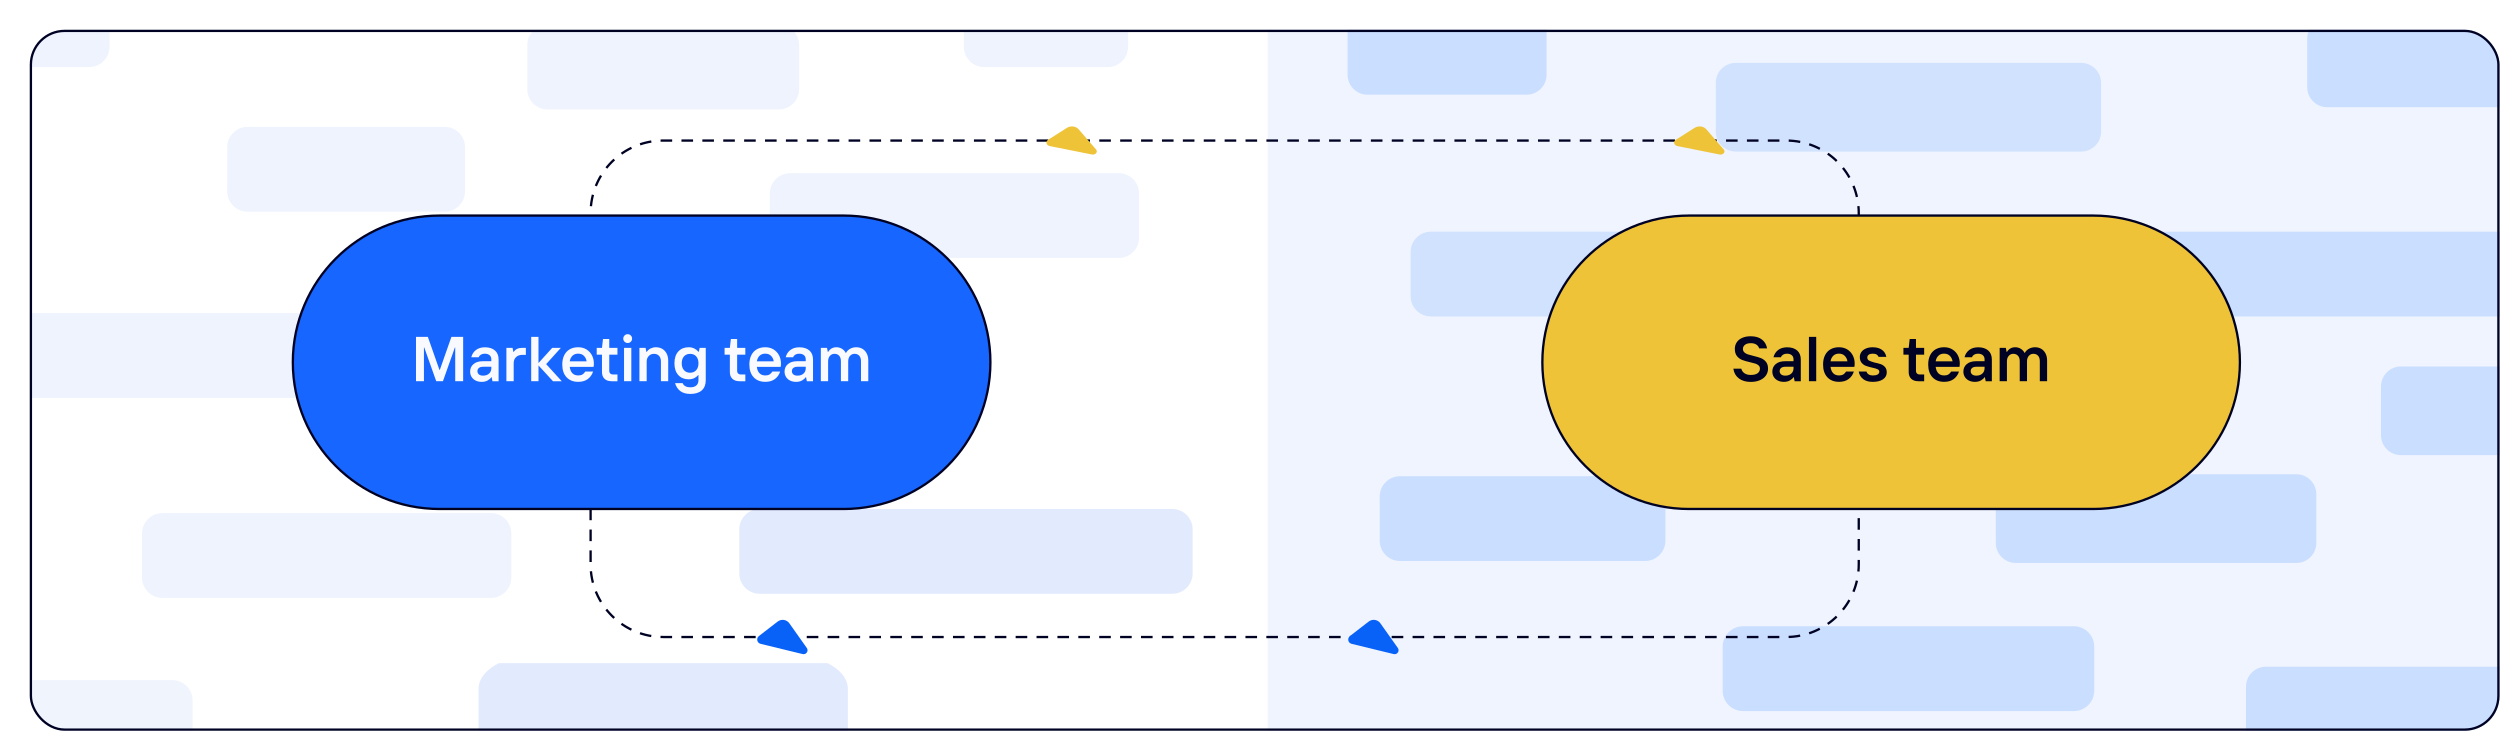<svg width="1077" height="315" viewBox="0 0 1077 315" fill="none" xmlns="http://www.w3.org/2000/svg">
<g filter="url(#filter0_d_2523_90)">
<g clip-path="url(#clip0_2523_90)">
<rect width="1064" height="302" rx="15" fill="white"/>
<g clip-path="url(#clip1_2523_90)">
<path opacity="0.53" d="M1070.5 -38H533.281V353.201H1070.5V-38Z" fill="#E2EAFD"/>
<path d="M976.449 191.494H855.588C850.833 191.494 846.979 195.348 846.979 200.102V221.099C846.979 225.853 850.833 229.707 855.588 229.707H976.449C981.204 229.707 985.059 225.853 985.059 221.099V200.102C985.059 195.348 981.204 191.494 976.449 191.494Z" fill="#CADEFF"/>
<path d="M1142.39 145.057H1021.53C1016.77 145.057 1012.92 148.911 1012.92 153.665V174.661C1012.92 179.415 1016.77 183.269 1021.53 183.269H1142.39C1147.15 183.269 1151 179.415 1151 174.661V153.665C1151 148.911 1147.15 145.057 1142.39 145.057Z" fill="#CADEFF"/>
<path d="M644.848 -10.229H576.331C571.576 -10.229 567.721 -6.375 567.721 -1.621V19.376C567.721 24.13 571.576 27.984 576.331 27.984H644.848C649.603 27.984 653.458 24.13 653.458 19.376V-1.621C653.458 -6.375 649.603 -10.229 644.848 -10.229Z" fill="#CADEFF"/>
<path d="M1084.23 274.403H963.374C958.618 274.403 954.764 278.257 954.764 283.011V304.008C954.764 308.762 958.618 312.616 963.374 312.616H1084.23C1088.99 312.616 1092.84 308.762 1092.84 304.008V283.011C1092.84 278.257 1088.99 274.403 1084.23 274.403Z" fill="#CADEFF"/>
<path d="M1110.61 -4.832H989.753C984.997 -4.832 981.143 -0.978 981.143 3.776V24.773C981.143 29.527 984.997 33.381 989.753 33.381H1110.61C1115.37 33.381 1119.22 29.527 1119.22 24.773V3.776C1119.22 -0.978 1115.37 -4.832 1110.61 -4.832Z" fill="#CADEFF"/>
<g opacity="0.81">
<path d="M883.739 14.28H734.946C730.191 14.28 726.336 18.134 726.336 22.888V43.885C726.336 48.639 730.191 52.493 734.946 52.493H883.739C888.495 52.493 892.349 48.639 892.349 43.885V22.888C892.349 18.134 888.495 14.28 883.739 14.28Z" fill="#CADEFF"/>
</g>
<path d="M590.328 228.867H695.885C700.726 228.867 704.65 224.944 704.65 220.104V201.106C704.65 196.266 700.726 192.343 695.885 192.343H590.328C585.487 192.343 581.562 196.266 581.562 201.106V220.104C581.562 224.944 585.487 228.867 590.328 228.867Z" fill="#CADEFF"/>
<g opacity="0.81">
<path d="M603.652 123.511L685.069 123.511C689.91 123.511 693.834 119.587 693.834 114.747V95.75C693.834 90.91 689.91 86.987 685.069 86.987L603.652 86.987C598.811 86.987 594.887 90.91 594.887 95.75V114.747C594.887 119.587 598.811 123.511 603.652 123.511Z" fill="#CADEFF"/>
</g>
<path d="M899.819 123.511L1084.08 123.511C1088.92 123.511 1092.84 119.587 1092.84 114.747V95.75C1092.84 90.91 1088.92 86.987 1084.08 86.987L899.819 86.987C894.978 86.987 891.054 90.91 891.054 95.75V114.747C891.054 119.587 894.978 123.511 899.819 123.511Z" fill="#CADEFF"/>
<path d="M738.075 293.515H880.621C885.462 293.515 889.387 289.591 889.387 284.751V265.754C889.387 260.914 885.462 256.99 880.621 256.99H738.075C733.234 256.99 729.31 260.914 729.31 265.754V284.751C729.31 289.591 733.234 293.515 738.075 293.515Z" fill="#CADEFF"/>
<path d="M492.21 206.462H314.447C309.606 206.462 305.682 210.385 305.682 215.225V234.223C305.682 239.063 309.606 242.986 314.447 242.986H492.21C497.051 242.986 500.975 239.063 500.975 234.223V215.225C500.975 210.385 497.051 206.462 492.21 206.462Z" fill="#E2EAFD"/>
<g opacity="0.57">
<path d="M178.769 41.853H93.82C88.979 41.853 85.055 45.777 85.055 50.617V69.614C85.055 74.454 88.979 78.378 93.82 78.378H178.769C183.61 78.378 187.535 74.454 187.535 69.614V50.617C187.535 45.777 183.61 41.853 178.769 41.853Z" fill="#E2EAFD"/>
</g>
<g opacity="0.57">
<path d="M198.694 208.243H57.133C52.292 208.243 48.367 212.167 48.367 217.006V236.004C48.367 240.844 52.292 244.767 57.133 244.767H198.694C203.535 244.767 207.46 240.844 207.46 236.004V217.006C207.46 212.167 203.535 208.243 198.694 208.243Z" fill="#E2EAFD"/>
</g>
<g opacity="0.57">
<path d="M469.145 61.794H327.584C322.743 61.794 318.818 65.717 318.818 70.557V89.555C318.818 94.395 322.743 98.318 327.584 98.318H469.145C473.986 98.318 477.911 94.395 477.911 89.555V70.557C477.911 65.717 473.986 61.794 469.145 61.794Z" fill="#E2EAFD"/>
</g>
<g opacity="0.57">
<path d="M134.177 122.081H-7.385C-12.226 122.081 -16.15 126.005 -16.15 130.844V149.842C-16.15 154.682 -12.226 158.605 -7.385 158.605H134.177C139.018 158.605 142.942 154.682 142.942 149.842V130.844C142.942 126.005 139.018 122.081 134.177 122.081Z" fill="#E2EAFD"/>
</g>
<g opacity="0.57">
<path d="M322.695 -2.17H223.105C218.264 -2.17 214.34 1.754 214.34 6.593V25.591C214.34 30.431 218.264 34.354 223.105 34.354H322.695C327.536 34.354 331.46 30.431 331.46 25.591V6.593C331.46 1.754 327.536 -2.17 322.695 -2.17Z" fill="#E2EAFD"/>
</g>
<path d="M343.685 311.766H202.113C197.274 311.766 193.348 307.841 193.348 303.003V283.995C193.348 279.158 197.274 275.232 202.113 272.87H343.685C348.524 275.232 352.45 279.158 352.45 283.995V303.003C352.45 307.841 348.524 311.766 343.685 311.766Z" fill="#E2EAFD"/>
<path d="M241.619 161.299V230.339C241.619 247.617 255.627 261.611 272.899 261.611H756.662C773.944 261.611 787.941 247.606 787.941 230.339V170.342" stroke="#000224" stroke-miterlimit="10" stroke-dasharray="5 4"/>
<g opacity="0.57">
<path d="M464.402 -20.422H411.177C406.336 -20.422 402.412 -16.498 402.412 -11.659V7.339C402.412 12.179 406.336 16.102 411.177 16.102H464.402C469.243 16.102 473.167 12.179 473.167 7.339V-11.659C473.167 -16.498 469.243 -20.422 464.402 -20.422Z" fill="#E2EAFD"/>
</g>
<g opacity="0.57">
<path d="M25.605 -20.422H-27.619C-32.46 -20.422 -36.385 -16.498 -36.385 -11.659V7.339C-36.385 12.179 -32.46 16.102 -27.619 16.102H25.605C30.446 16.102 34.37 12.179 34.37 7.339V-11.659C34.37 -16.498 30.446 -20.422 25.605 -20.422Z" fill="#E2EAFD"/>
</g>
<path opacity="0.5" d="M61.402 280.163H-37.235C-42.076 280.163 -46 284.087 -46 288.926V307.924C-46 312.764 -42.076 316.687 -37.235 316.687H61.402C66.243 316.687 70.167 312.764 70.167 307.924V288.926C70.167 284.087 66.243 280.163 61.402 280.163Z" fill="#E2EAFD"/>
<path d="M241.619 121.014V79.01C241.619 61.732 255.627 47.737 272.899 47.737H756.662C773.944 47.737 787.941 61.742 787.941 79.01V136.417" stroke="#000224" stroke-miterlimit="10" stroke-dasharray="5 4"/>
<path d="M717.234 42.258L709.142 47.386C707.878 48.183 708.303 49.82 709.857 50.131L727.989 53.746C729.512 54.046 730.693 52.638 729.781 51.591L722.249 42.869C721.099 41.533 718.809 41.253 717.234 42.258Z" fill="#EEC338"/>
<path d="M446.834 42.258L438.742 47.386C437.478 48.183 437.903 49.82 439.457 50.131L457.589 53.746C459.112 54.046 460.293 52.638 459.381 51.591L451.849 42.869C450.699 41.533 448.409 41.253 446.834 42.258Z" fill="#EEC338"/>
<path d="M576.834 254.939L568.742 261.196C567.478 262.17 567.903 264.169 569.457 264.552L587.589 268.965C589.112 269.338 590.293 267.618 589.381 266.334L581.849 255.696C580.699 254.069 578.409 253.728 576.834 254.95V254.939Z" fill="#0962F8"/>
<path d="M322.217 254.939L314.125 261.196C312.861 262.17 313.286 264.169 314.84 264.552L332.971 268.965C334.494 269.338 335.676 267.618 334.764 266.334L327.231 255.696C326.081 254.069 323.792 253.728 322.217 254.95V254.939Z" fill="#0962F8"/>
<path d="M888.919 80.057H714.855C679.938 80.057 651.633 108.353 651.633 143.259C651.633 178.165 679.938 206.462 714.855 206.462H888.919C923.836 206.462 952.142 178.165 952.142 143.259C952.142 108.353 923.836 80.057 888.919 80.057Z" fill="#EEC338" stroke="#000224" stroke-miterlimit="10"/>
<path d="M350.628 80.057H176.564C141.647 80.057 113.342 108.353 113.342 143.259C113.342 178.165 141.647 206.462 176.564 206.462H350.628C385.545 206.462 413.851 178.165 413.851 143.259C413.851 108.353 385.545 80.057 350.628 80.057Z" fill="#1766FF" stroke="#000224" stroke-miterlimit="10"/>
<path d="M169.818 151.416H166.398V132.305H171.506L176.5 146.537H176.666L181.66 132.305H186.716V151.416H183.297V136.862H183.162L178.003 151.416H175.112L169.952 136.862H169.818V151.416Z" fill="#F8FAFF"/>
<path d="M200.434 138.178C201.47 139.111 201.988 140.406 201.988 142.084V151.427H199.336L198.983 149.676H198.849C198.517 150.205 197.999 150.671 197.274 151.085C196.559 151.489 195.699 151.696 194.715 151.696C193.73 151.696 192.839 151.51 192.083 151.127C191.327 150.743 190.746 150.215 190.332 149.542C189.918 148.868 189.721 148.102 189.721 147.253C189.721 145.937 190.208 144.87 191.171 144.041C192.135 143.213 193.482 142.798 195.212 142.798H198.849V142.011C198.849 141.234 198.59 140.623 198.082 140.198C197.574 139.774 196.88 139.556 196.01 139.556C195.357 139.556 194.798 139.701 194.342 139.981C193.886 140.261 193.575 140.633 193.409 141.089H190.218C190.529 139.815 191.192 138.779 192.197 137.992C193.212 137.205 194.507 136.801 196.093 136.801C197.947 136.801 199.398 137.267 200.434 138.189V138.178ZM197.875 148.133C198.517 147.543 198.849 146.776 198.849 145.823V145.191H195.295C194.497 145.191 193.886 145.367 193.482 145.709C193.078 146.051 192.87 146.507 192.87 147.076C192.87 147.646 193.078 148.123 193.502 148.485C193.917 148.837 194.518 149.014 195.305 149.014C196.383 149.014 197.243 148.713 197.885 148.123L197.875 148.133Z" fill="#F8FAFF"/>
<path d="M205.346 151.416V137.049H207.998L208.35 138.799H208.485C209.231 137.639 210.423 137.049 212.06 137.049H213.728V140.053H212.225C211.096 140.053 210.195 140.374 209.511 141.027C208.827 141.679 208.485 142.529 208.485 143.606V151.416H205.346Z" fill="#F8FAFF"/>
<path d="M219.167 151.416H216.027V132.305H219.167V143.585L225.062 137.059H228.782L222.472 144.051L229.196 151.427H225.404L219.177 144.631V151.427L219.167 151.416Z" fill="#F8FAFF"/>
<path d="M242.883 145.243H232.636C232.781 146.445 233.165 147.356 233.786 147.988C234.408 148.62 235.247 148.931 236.304 148.931C237.05 148.931 237.651 148.786 238.117 148.506C238.583 148.226 238.988 147.802 239.329 147.232H242.686C242.272 148.558 241.526 149.635 240.448 150.454C239.371 151.272 237.993 151.686 236.294 151.686C234.18 151.686 232.502 151.034 231.269 149.718C230.036 148.403 229.414 146.579 229.414 144.228C229.414 142.664 229.694 141.317 230.264 140.199C230.834 139.08 231.621 138.23 232.657 137.65C233.683 137.07 234.885 136.78 236.252 136.78C237.62 136.78 238.843 137.101 239.858 137.733C240.873 138.375 241.661 139.225 242.21 140.281C242.759 141.338 243.028 142.519 243.028 143.793C243.028 144.301 242.987 144.787 242.894 145.243H242.883ZM239.899 142.84C239.775 141.928 239.392 141.152 238.77 140.509C238.148 139.867 237.299 139.536 236.242 139.536C235.258 139.536 234.449 139.836 233.828 140.426C233.196 141.017 232.802 141.825 232.636 142.84H239.899Z" fill="#F8FAFF"/>
<path d="M250.663 151.417C249.348 151.417 248.332 151.064 247.607 150.37C246.882 149.666 246.519 148.703 246.519 147.46V139.981H244.25V137.06H246.519L246.954 133.237H249.658V137.06H253.181V139.981H249.658V147.025C249.658 147.46 249.793 147.812 250.073 148.091C250.342 148.361 250.705 148.506 251.14 148.506H253.191V151.427H250.674L250.663 151.417Z" fill="#F8FAFF"/>
<path d="M256.249 134.408C255.876 134.045 255.689 133.6 255.689 133.072C255.689 132.543 255.876 132.088 256.239 131.715C256.601 131.342 257.057 131.155 257.606 131.155C258.155 131.155 258.58 131.342 258.943 131.715C259.305 132.088 259.492 132.543 259.492 133.072C259.492 133.6 259.305 134.045 258.943 134.408C258.58 134.77 258.135 134.957 257.606 134.957C257.078 134.957 256.632 134.781 256.249 134.408ZM259.16 151.417H256.021V137.049H259.16V151.417Z" fill="#F8FAFF"/>
<path d="M262.651 151.417V137.05H265.303L265.656 138.8H265.79C266.246 138.127 266.816 137.619 267.51 137.288C268.204 136.956 268.94 136.78 269.728 136.78C270.764 136.78 271.686 137.008 272.484 137.474C273.281 137.94 273.913 138.614 274.369 139.494C274.825 140.375 275.053 141.411 275.053 142.591V151.417H271.914V142.923C271.914 141.887 271.644 141.079 271.105 140.489C270.567 139.909 269.841 139.619 268.93 139.619C268.018 139.619 267.272 139.929 266.671 140.561C266.07 141.193 265.78 141.98 265.78 142.923V151.417H262.641H262.651Z" fill="#F8FAFF"/>
<path d="M280.254 155.654C279.166 154.835 278.42 153.696 278.006 152.246H281.28C281.497 152.826 281.891 153.271 282.471 153.582C283.041 153.893 283.756 154.048 284.616 154.048C285.694 154.048 286.533 153.789 287.154 153.261C287.776 152.732 288.087 151.976 288.087 150.992V148.775H287.952C287.569 149.283 287.02 149.718 286.315 150.07C285.611 150.422 284.792 150.599 283.88 150.599C282.026 150.599 280.534 149.998 279.415 148.786C278.296 147.574 277.736 145.875 277.736 143.689C277.736 141.504 278.296 139.805 279.415 138.593C280.534 137.381 282.026 136.78 283.88 136.78C284.771 136.78 285.58 136.967 286.315 137.329C287.04 137.692 287.631 138.168 288.087 138.748H288.222L288.605 137.06H291.226V150.992C291.226 152.888 290.656 154.338 289.517 155.364C288.377 156.379 286.74 156.897 284.616 156.897C282.792 156.897 281.342 156.482 280.254 155.664V155.654ZM287.103 146.673C287.755 145.948 288.087 144.953 288.087 143.7C288.087 142.446 287.766 141.431 287.113 140.706C286.471 139.991 285.59 139.629 284.481 139.629C283.373 139.629 282.513 139.991 281.86 140.706C281.207 141.421 280.876 142.426 280.876 143.7C280.876 144.974 281.207 145.948 281.86 146.673C282.513 147.398 283.393 147.76 284.481 147.76C285.569 147.76 286.45 147.398 287.103 146.673Z" fill="#F8FAFF"/>
<path d="M305.753 151.417C304.437 151.417 303.422 151.064 302.697 150.37C301.972 149.666 301.609 148.703 301.609 147.46V139.981H299.34V137.06H301.609L302.044 133.237H304.748V137.06H308.271V139.981H304.748V147.025C304.748 147.46 304.883 147.812 305.163 148.091C305.432 148.361 305.795 148.506 306.23 148.506H308.281V151.427H305.764L305.753 151.417Z" fill="#F8FAFF"/>
<path d="M323.481 145.243H313.234C313.379 146.445 313.762 147.356 314.384 147.988C315.006 148.62 315.845 148.931 316.902 148.931C317.648 148.931 318.249 148.786 318.715 148.506C319.181 148.226 319.585 147.802 319.927 147.232H323.284C322.87 148.558 322.124 149.635 321.046 150.454C319.969 151.272 318.591 151.686 316.891 151.686C314.778 151.686 313.099 151.034 311.866 149.718C310.633 148.403 310.012 146.579 310.012 144.228C310.012 142.664 310.291 141.317 310.861 140.199C311.431 139.08 312.219 138.23 313.255 137.65C314.28 137.07 315.482 136.78 316.85 136.78C318.218 136.78 319.44 137.101 320.456 137.733C321.471 138.375 322.258 139.225 322.807 140.281C323.357 141.338 323.626 142.519 323.626 143.793C323.626 144.301 323.585 144.787 323.491 145.243H323.481ZM320.507 142.84C320.383 141.928 320 141.152 319.378 140.509C318.756 139.867 317.907 139.536 316.85 139.536C315.866 139.536 315.058 139.836 314.436 140.426C313.804 141.017 313.41 141.825 313.244 142.84H320.507Z" fill="#F8FAFF"/>
<path d="M335.883 138.178C336.919 139.111 337.437 140.406 337.437 142.084V151.427H334.785L334.433 149.676H334.298C333.966 150.205 333.448 150.671 332.723 151.085C332.008 151.489 331.148 151.696 330.164 151.696C329.18 151.696 328.289 151.51 327.532 151.127C326.776 150.743 326.196 150.215 325.781 149.542C325.367 148.868 325.17 148.102 325.17 147.253C325.17 145.937 325.657 144.87 326.62 144.041C327.584 143.213 328.931 142.798 330.661 142.798H334.298V142.011C334.298 141.234 334.039 140.623 333.531 140.198C333.024 139.774 332.329 139.556 331.459 139.556C330.806 139.556 330.247 139.701 329.791 139.981C329.335 140.261 329.024 140.633 328.858 141.089H325.667C325.978 139.815 326.641 138.779 327.646 137.992C328.662 137.205 329.957 136.801 331.542 136.801C333.397 136.801 334.847 137.267 335.883 138.189V138.178ZM333.334 148.133C333.977 147.543 334.308 146.776 334.308 145.823V145.191H330.754C329.957 145.191 329.345 145.367 328.941 145.709C328.537 146.051 328.33 146.507 328.33 147.076C328.33 147.646 328.537 148.123 328.962 148.485C329.376 148.837 329.977 149.014 330.765 149.014C331.842 149.014 332.702 148.713 333.345 148.123L333.334 148.133Z" fill="#F8FAFF"/>
<path d="M340.805 151.417V137.05H343.457L343.809 138.8H343.944C344.783 137.454 345.975 136.78 347.519 136.78C348.379 136.78 349.166 136.998 349.881 137.433C350.596 137.868 351.155 138.458 351.528 139.204H351.663C352.046 138.458 352.637 137.868 353.435 137.433C354.232 136.998 355.113 136.78 356.056 136.78C357.061 136.78 357.952 137.008 358.729 137.474C359.517 137.94 360.128 138.603 360.573 139.463C361.019 140.323 361.247 141.348 361.247 142.509V151.407H358.107V142.83C358.107 141.773 357.848 140.975 357.341 140.426C356.833 139.877 356.16 139.608 355.32 139.608C354.554 139.608 353.911 139.898 353.383 140.478C352.854 141.058 352.595 141.846 352.595 142.83V151.407H349.456V142.83C349.456 141.773 349.197 140.975 348.689 140.426C348.182 139.877 347.508 139.608 346.669 139.608C345.902 139.608 345.26 139.898 344.731 140.478C344.203 141.058 343.944 141.846 343.944 142.83V151.407H340.805V151.417Z" fill="#F8FAFF"/>
<path d="M736.293 150.204C734.966 149.21 734.169 147.812 733.92 146.009H737.339C737.557 146.869 738.013 147.532 738.717 147.998C739.422 148.475 740.302 148.713 741.38 148.713C742.727 148.713 743.732 148.464 744.384 147.967C745.037 147.47 745.369 146.807 745.369 145.988C745.369 145.429 745.182 144.973 744.809 144.621C744.436 144.279 743.97 144.01 743.421 143.834C742.872 143.658 742.095 143.451 741.11 143.233C739.712 142.922 738.572 142.601 737.712 142.259C736.852 141.918 736.106 141.369 735.484 140.612C734.863 139.846 734.552 138.8 734.552 137.474C734.552 136.386 734.842 135.423 735.412 134.594C735.982 133.765 736.79 133.134 737.826 132.698C738.862 132.263 740.043 132.046 741.38 132.046C743.421 132.046 745.037 132.522 746.239 133.465C747.441 134.408 748.177 135.682 748.456 137.287H745.037C744.84 136.593 744.436 136.044 743.825 135.64C743.214 135.226 742.426 135.029 741.463 135.029C740.375 135.029 739.525 135.257 738.935 135.723C738.344 136.189 738.044 136.769 738.044 137.484C738.044 138.106 738.24 138.603 738.634 138.976C739.028 139.349 739.515 139.639 740.095 139.836C740.675 140.032 741.483 140.25 742.499 140.488C743.866 140.82 744.965 141.141 745.804 141.472C746.643 141.804 747.358 142.332 747.959 143.057C748.56 143.782 748.86 144.766 748.86 146.009C748.86 147.066 748.57 148.029 747.99 148.889C747.41 149.749 746.55 150.443 745.421 150.95C744.291 151.458 742.944 151.717 741.38 151.717C739.318 151.717 737.629 151.22 736.303 150.225L736.293 150.204Z" fill="#000224"/>
<path d="M761.418 138.178C762.454 139.111 762.972 140.406 762.972 142.084V151.427H760.32L759.968 149.676H759.833C759.502 150.205 758.983 150.671 758.258 151.085C757.543 151.489 756.683 151.696 755.699 151.696C754.715 151.696 753.824 151.51 753.067 151.127C752.311 150.743 751.731 150.215 751.316 149.542C750.902 148.868 750.705 148.102 750.705 147.253C750.705 145.937 751.192 144.87 752.156 144.041C753.119 143.213 754.466 142.798 756.196 142.798H759.833V142.011C759.833 141.234 759.574 140.623 759.066 140.198C758.559 139.774 757.864 139.556 756.994 139.556C756.341 139.556 755.782 139.701 755.326 139.981C754.87 140.261 754.559 140.633 754.394 141.089H751.202C751.513 139.815 752.176 138.779 753.181 137.992C754.197 137.205 755.492 136.801 757.077 136.801C758.932 136.801 760.382 137.267 761.418 138.189V138.178ZM758.87 148.133C759.512 147.543 759.843 146.776 759.843 145.823V145.191H756.29C755.492 145.191 754.881 145.367 754.476 145.709C754.072 146.051 753.865 146.507 753.865 147.076C753.865 147.646 754.072 148.123 754.497 148.485C754.912 148.837 755.513 149.014 756.3 149.014C757.377 149.014 758.238 148.713 758.88 148.123L758.87 148.133Z" fill="#000224"/>
<path d="M769.614 151.416H766.475V132.305H769.614V151.416Z" fill="#000224"/>
<path d="M786.036 145.242H775.789C775.934 146.444 776.317 147.355 776.939 147.987C777.56 148.619 778.4 148.93 779.456 148.93C780.202 148.93 780.803 148.785 781.27 148.505C781.736 148.225 782.14 147.801 782.482 147.231H785.839C785.424 148.557 784.678 149.634 783.601 150.453C782.523 151.271 781.145 151.685 779.446 151.685C777.332 151.685 775.654 151.033 774.421 149.717C773.188 148.402 772.566 146.578 772.566 144.227C772.566 142.663 772.846 141.316 773.416 140.198C773.986 139.079 774.773 138.23 775.809 137.649C776.835 137.069 778.037 136.779 779.405 136.779C780.772 136.779 781.995 137.1 783.01 137.732C784.026 138.375 784.813 139.224 785.362 140.28C785.911 141.337 786.181 142.518 786.181 143.792C786.181 144.3 786.139 144.786 786.046 145.242H786.036ZM783.052 142.839C782.927 141.927 782.544 141.151 781.922 140.508C781.301 139.866 780.451 139.535 779.394 139.535C778.41 139.535 777.602 139.835 776.98 140.426C776.348 141.016 775.954 141.824 775.789 142.839H783.052Z" fill="#000224"/>
<path d="M789.87 150.515C788.823 149.738 788.171 148.64 787.922 147.242H791.279C791.403 147.749 791.714 148.164 792.191 148.474C792.678 148.785 793.258 148.941 793.952 148.941C794.936 148.941 795.651 148.796 796.107 148.495C796.563 148.195 796.791 147.822 796.791 147.366C796.791 146.859 796.542 146.486 796.035 146.247C795.527 146.009 794.76 145.781 793.724 145.564C792.636 145.325 791.724 145.077 791.009 144.797C790.295 144.528 789.673 144.082 789.165 143.471C788.658 142.86 788.399 142.042 788.399 140.996C788.399 140.208 788.616 139.504 789.051 138.862C789.486 138.22 790.129 137.722 790.968 137.349C791.807 136.976 792.802 136.79 793.942 136.79C795.548 136.79 796.863 137.142 797.889 137.857C798.915 138.572 799.557 139.587 799.816 140.913H796.459C796.335 140.509 796.066 140.188 795.651 139.929C795.237 139.67 794.667 139.545 793.942 139.545C793.216 139.545 792.626 139.701 792.222 140.001C791.818 140.302 791.621 140.706 791.621 141.203C791.621 141.804 791.869 142.249 792.367 142.518C792.864 142.788 793.651 143.067 794.729 143.368C795.817 143.596 796.718 143.823 797.423 144.072C798.127 144.321 798.728 144.725 799.236 145.294C799.744 145.864 800.003 146.631 800.003 147.594C800.003 148.847 799.474 149.842 798.407 150.588C797.34 151.323 795.848 151.696 793.942 151.696C792.263 151.696 790.906 151.302 789.859 150.525L789.87 150.515Z" fill="#000224"/>
<path d="M813.595 151.417C812.279 151.417 811.264 151.064 810.539 150.37C809.813 149.666 809.451 148.703 809.451 147.46V139.981H807.182V137.06H809.451L809.886 133.237H812.59V137.06H816.113V139.981H812.59V147.025C812.59 147.46 812.725 147.812 813.004 148.091C813.274 148.361 813.636 148.506 814.072 148.506H816.123V151.427H813.605L813.595 151.417Z" fill="#000224"/>
<path d="M831.323 145.242H821.076C821.221 146.444 821.604 147.355 822.226 147.987C822.847 148.619 823.687 148.93 824.744 148.93C825.489 148.93 826.09 148.785 826.557 148.505C827.023 148.225 827.427 147.801 827.769 147.231H831.126C830.711 148.557 829.965 149.634 828.888 150.453C827.81 151.271 826.432 151.685 824.733 151.685C822.62 151.685 820.941 151.033 819.708 149.717C818.475 148.402 817.854 146.578 817.854 144.227C817.854 142.663 818.133 141.316 818.703 140.198C819.273 139.079 820.06 138.23 821.096 137.649C822.122 137.069 823.324 136.779 824.692 136.779C826.059 136.779 827.282 137.1 828.297 137.732C829.313 138.375 830.1 139.224 830.649 140.28C831.198 141.337 831.468 142.518 831.468 143.792C831.468 144.3 831.426 144.786 831.333 145.242H831.323ZM828.339 142.839C828.214 141.927 827.831 141.151 827.209 140.508C826.588 139.866 825.738 139.535 824.681 139.535C823.697 139.535 822.889 139.835 822.267 140.426C821.635 141.016 821.242 141.824 821.076 142.839H828.339Z" fill="#000224"/>
<path d="M843.725 138.178C844.761 139.111 845.279 140.406 845.279 142.084V151.427H842.627L842.274 149.676H842.14C841.808 150.205 841.29 150.671 840.565 151.085C839.85 151.489 838.99 151.696 838.006 151.696C837.021 151.696 836.13 151.51 835.374 151.127C834.618 150.743 834.037 150.215 833.623 149.542C833.209 148.868 833.012 148.102 833.012 147.253C833.012 145.937 833.499 144.87 834.462 144.041C835.426 143.213 836.773 142.798 838.503 142.798H842.14V142.011C842.14 141.234 841.881 140.623 841.373 140.198C840.865 139.774 840.171 139.556 839.301 139.556C838.648 139.556 838.089 139.701 837.633 139.981C837.177 140.261 836.866 140.633 836.7 141.089H833.509C833.82 139.815 834.483 138.779 835.488 137.992C836.503 137.205 837.798 136.801 839.384 136.801C841.238 136.801 842.689 137.267 843.725 138.189V138.178ZM841.166 148.133C841.808 147.543 842.14 146.776 842.14 145.823V145.191H838.586C837.788 145.191 837.177 145.367 836.773 145.709C836.369 146.051 836.161 146.507 836.161 147.076C836.161 147.646 836.369 148.123 836.793 148.485C837.208 148.837 837.809 149.014 838.596 149.014C839.674 149.014 840.534 148.713 841.176 148.123L841.166 148.133Z" fill="#000224"/>
<path d="M848.637 151.416V137.049H851.289L851.641 138.799H851.776C852.615 137.453 853.807 136.779 855.351 136.779C856.211 136.779 856.998 136.997 857.713 137.432C858.428 137.867 858.987 138.457 859.36 139.203H859.495C859.878 138.457 860.469 137.867 861.267 137.432C862.065 136.997 862.945 136.779 863.888 136.779C864.893 136.779 865.784 137.007 866.561 137.473C867.349 137.939 867.96 138.602 868.405 139.462C868.851 140.322 869.079 141.347 869.079 142.508V151.406H865.94V142.829C865.94 141.772 865.68 140.975 865.173 140.426C864.665 139.877 863.992 139.607 863.152 139.607C862.386 139.607 861.743 139.897 861.215 140.477C860.687 141.057 860.427 141.845 860.427 142.829V151.406H857.288V142.829C857.288 141.772 857.029 140.975 856.521 140.426C856.014 139.877 855.34 139.607 854.501 139.607C853.734 139.607 853.092 139.897 852.564 140.477C852.035 141.057 851.776 141.845 851.776 142.829V151.406H848.637V151.416Z" fill="#000224"/>
</g>
</g>
<rect x="0.5" y="0.5" width="1063" height="301" rx="14.5" stroke="#000224"/>
</g>
<defs>
<filter id="filter0_d_2523_90" x="0" y="0" width="1076.81" height="314.812" filterUnits="userSpaceOnUse" color-interpolation-filters="sRGB">
<feFlood flood-opacity="0" result="BackgroundImageFix"/>
<feColorMatrix in="SourceAlpha" type="matrix" values="0 0 0 0 0 0 0 0 0 0 0 0 0 0 0 0 0 0 127 0" result="hardAlpha"/>
<feOffset dx="12.812" dy="12.812"/>
<feComposite in2="hardAlpha" operator="out"/>
<feColorMatrix type="matrix" values="0 0 0 0 0.145 0 0 0 0 0.502 0 0 0 0 1 0 0 0 0.2 0"/>
<feBlend mode="normal" in2="BackgroundImageFix" result="effect1_dropShadow_2523_90"/>
<feBlend mode="normal" in="SourceGraphic" in2="effect1_dropShadow_2523_90" result="shape"/>
</filter>
<clipPath id="clip0_2523_90">
<rect width="1064" height="302" rx="15" fill="white"/>
</clipPath>
<clipPath id="clip1_2523_90">
<rect width="1197" height="401" fill="white" transform="translate(-46 -38)"/>
</clipPath>
</defs>
</svg>
